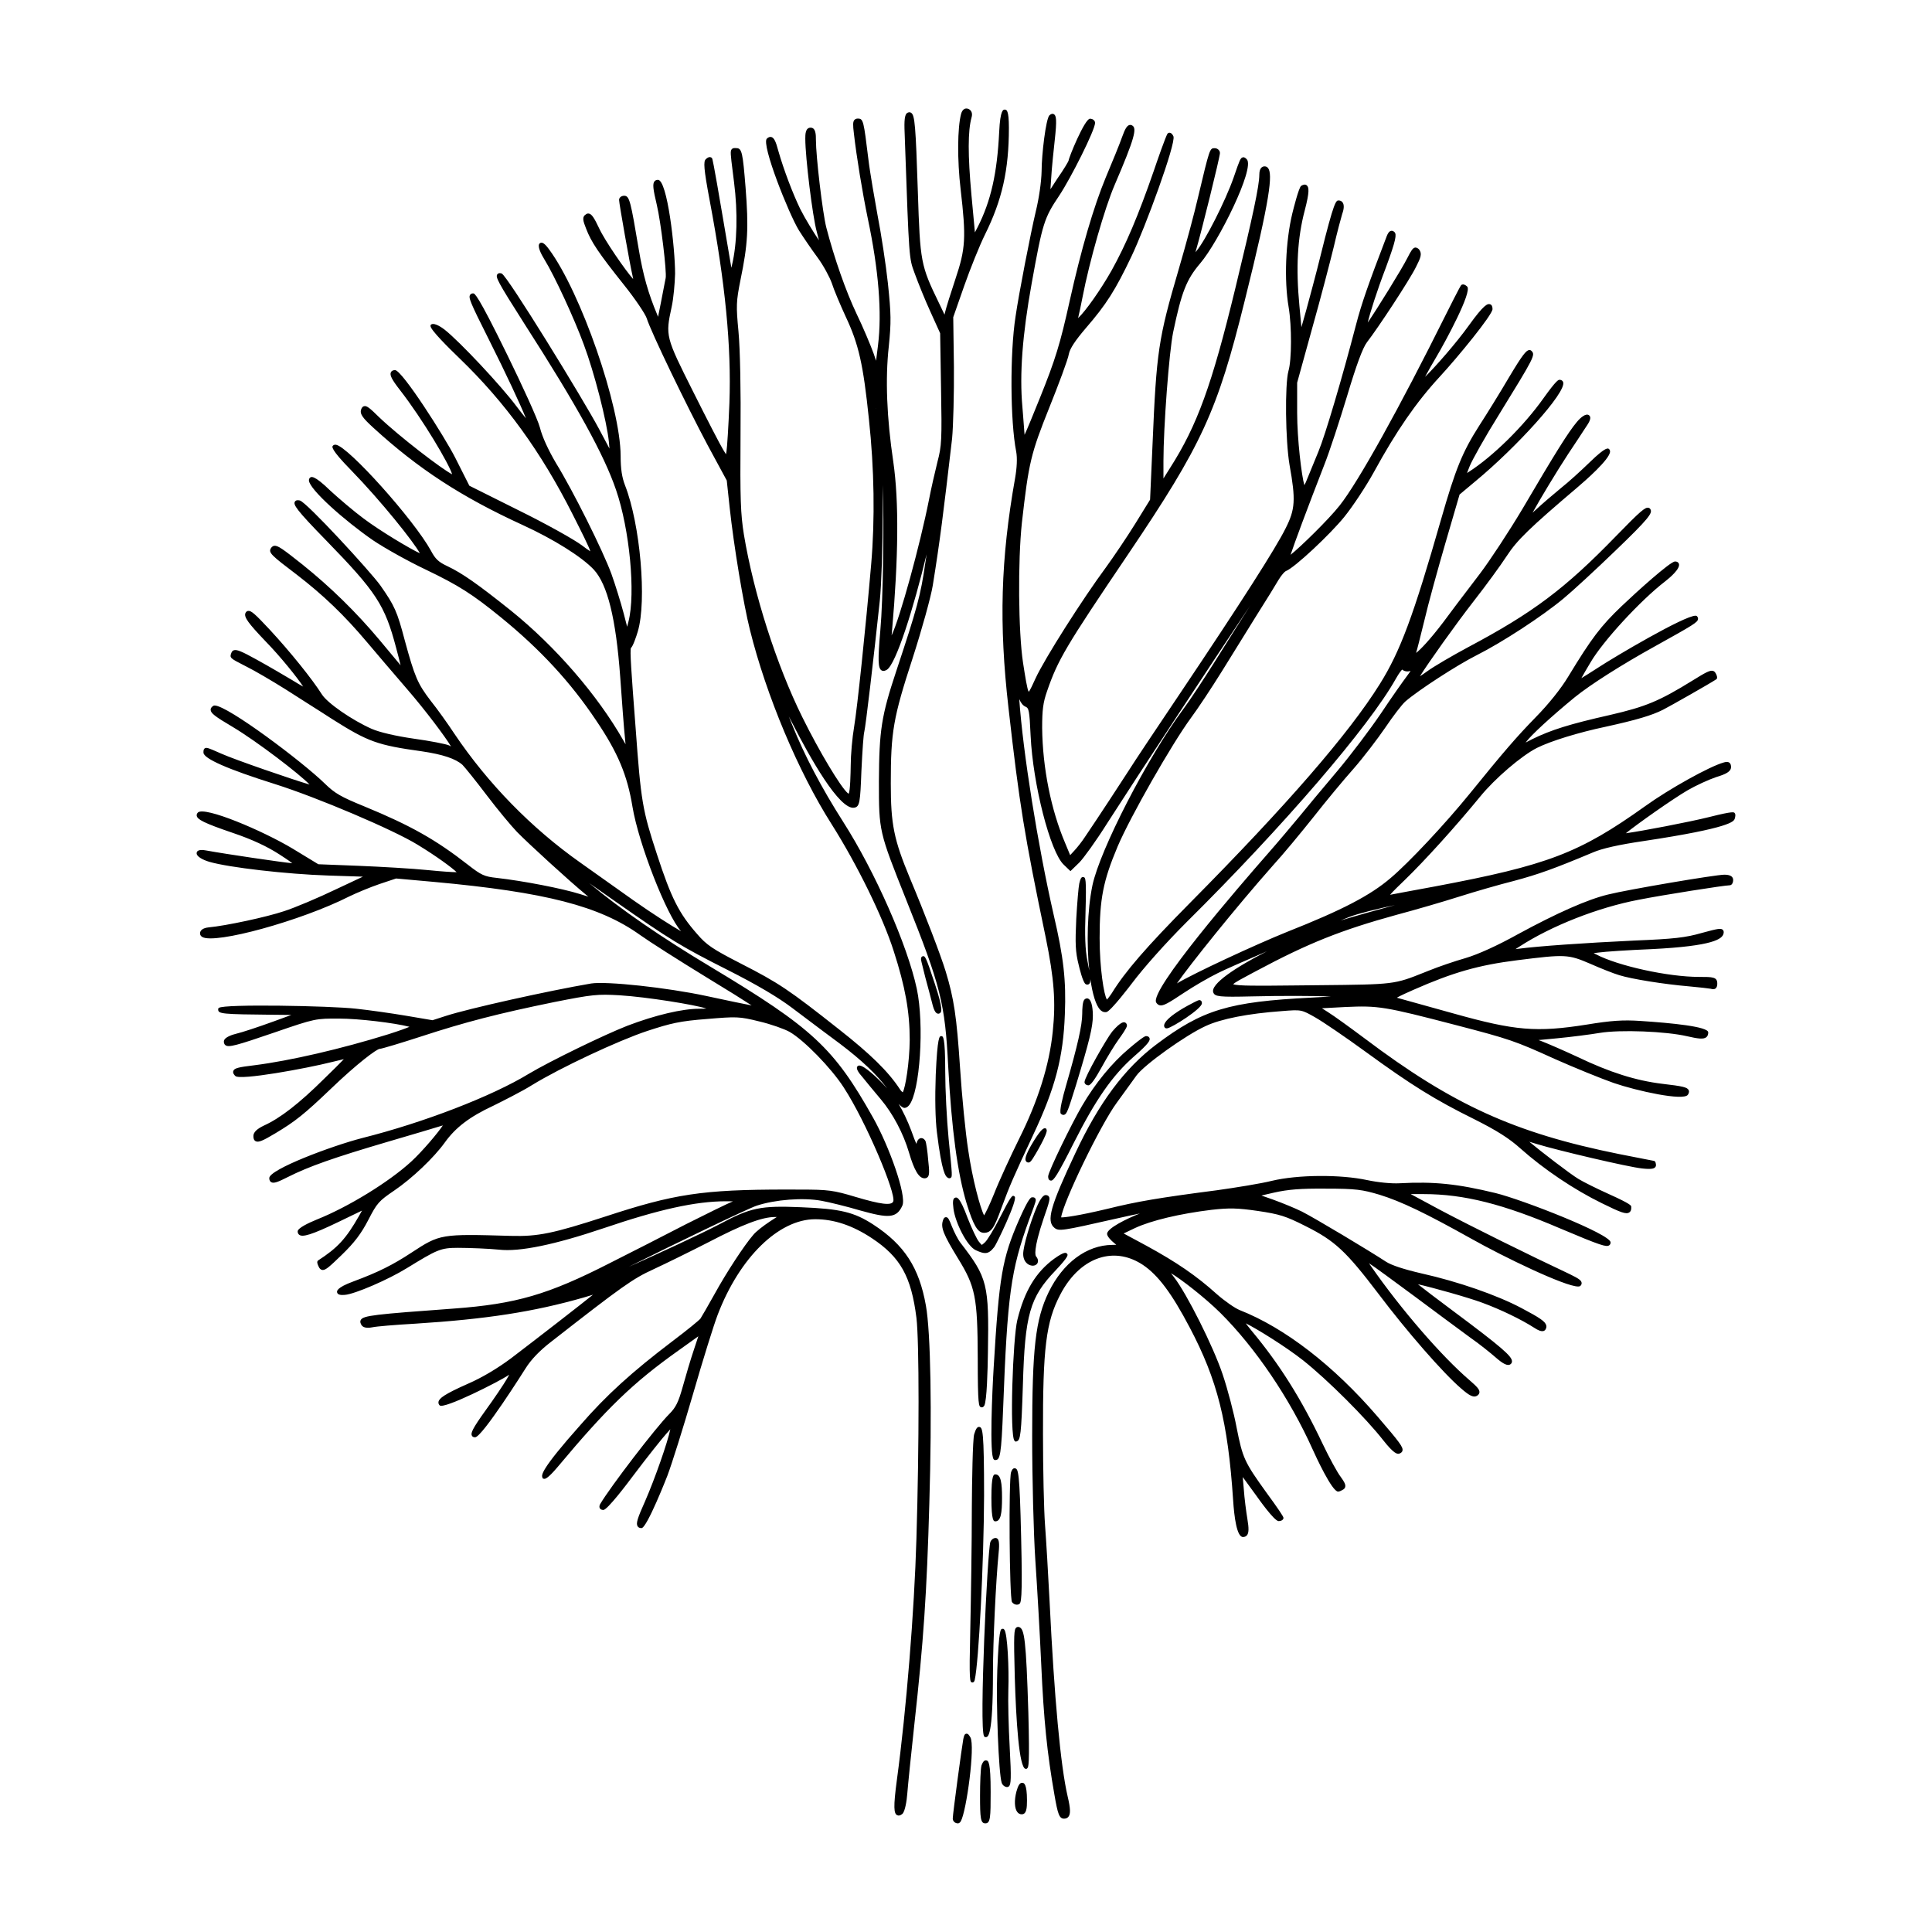 <?xml version="1.0" encoding="UTF-8"?>
<!-- Uploaded to: SVG Repo, www.svgrepo.com, Generator: SVG Repo Mixer Tools -->
<svg fill="#000000" width="800px" height="800px" version="1.1" viewBox="144 144 512 512" xmlns="http://www.w3.org/2000/svg">
 <path d="m597.23 360.46c-5.691 1.422-18.398 3.836-22.363 4.359 2.906-2.371 12.352-9.047 16.363-11.383 2.18-1.266 5.598-2.836 7.598-3.508 2.473-0.746 3.91-1.422 3.91-2.644 0-0.387-0.051-0.875-0.434-1.16-0.422-0.316-0.988-0.211-1.531-0.051-3.742 1.043-14.434 6.996-20.801 11.578-17.453 12.461-25.797 15.637-55.766 21.277-5.25 0.957-10.332 1.918-11.824 2.203 0.734-0.891 2.625-2.699 3.84-3.871 5.336-5.152 13.566-14.258 20.02-22.133 3.906-4.801 10.949-10.836 15.059-12.922 3.648-1.824 10.977-4.086 18.238-5.617 8.125-1.785 12.238-3.008 15.164-4.492 1.797-0.906 12.672-7.082 14.031-8.016l0.23-0.156 0.055-0.211c0.125-0.469-0.273-1.16-0.383-1.336-0.168-0.312-0.398-0.508-0.695-0.586-0.785-0.207-1.895 0.379-5.309 2.5-8.941 5.523-12.445 6.984-22.051 9.203-10.574 2.387-15.574 3.945-20.582 6.418l-1.672 0.867 0.09-0.125c1.211-1.734 6.758-6.832 12.902-11.871 4.137-3.352 12.469-8.645 21.23-13.492 10.359-5.754 11.32-6.359 11.441-7.231 0.059-0.418-0.223-0.699-0.316-0.789-0.066-0.07-0.18-0.102-0.344-0.102-2.973 0-21.242 10.762-25.805 13.75-2.004 1.301-3.492 2.227-4.449 2.801 0.555-0.996 1.395-2.469 2.387-4.109 3.258-5.629 13.25-16.484 19.793-21.52 1.254-0.977 4.109-3.391 3.668-4.684-0.082-0.23-0.316-0.609-1.031-0.609-1.273 0-10.238 8.113-14.125 11.812-5.582 5.336-7.965 8.48-14.172 18.695-1.891 3.152-5.18 7.266-8.594 10.742-5.059 5.184-8.504 9.168-17.543 20.32-6.543 8.055-16.133 18.277-20.938 22.324-5.387 4.613-12.801 8.473-27.367 14.238-8.586 3.465-24.641 10.938-29.258 13.68 3.445-4.949 15.469-19.984 25.422-31.227 2.684-2.922 7.512-8.766 10.855-12.969 3.102-3.961 7.914-9.766 10.516-12.68 2.656-3.031 6.43-8.004 8.402-10.879 2.074-3.078 4.465-6.195 5.332-6.949 3.359-2.941 13.789-9.703 18.914-12.27 6.82-3.441 17.34-10.309 22.965-14.988 2.328-1.91 8.523-7.617 13.809-12.723 8.922-8.559 9.699-9.875 9.336-10.816-0.137-0.387-0.418-0.504-0.578-0.535-0.852-0.227-2.082 0.781-8.625 7.512-13.531 13.949-21.961 20.277-39.238 29.457-3.981 2.133-9.164 5.141-10.949 6.473-0.695 0.504-1.289 0.902-1.762 1.199 2.156-3.465 9.238-13.461 14.309-19.98 3.129-3.996 7.027-9.332 8.695-11.891 2.707-4.176 6.047-7.422 18.801-18.246 1.988-1.691 8.496-7.367 8.574-9.402 0.016-0.332-0.121-0.543-0.242-0.664-0.273-0.266-0.781-0.777-5.16 3.488-2.203 2.137-5.613 5.254-7.613 6.828-1.926 1.578-4.918 4.133-6.586 5.68-0.352 0.324-0.664 0.605-0.941 0.852 1.945-3.523 6.328-10.828 9.465-15.609 1.672-2.488 3.316-5.008 4.297-6.508 0.395-0.609 0.68-1.047 0.828-1.258 0.797-1.23 0.926-2.055 0.379-2.457-0.801-0.605-2.195 0.539-3.231 1.793-2.262 2.691-5.637 8.082-14.43 23.059-3.551 5.953-8.586 13.621-11.227 17.105l-2.336 3.074c-2.402 3.148-5.391 7.07-7.352 9.75-3.578 4.719-6.184 7.426-7.254 8.203 0.289-0.875 1.008-3.785 2.121-8.293l0.07-0.277c1.012-4.383 3.637-13.863 5.586-20.555l3.75-12.852 4.336-3.633c10.5-8.688 24.102-23.484 23.109-26.164-0.066-0.18-0.297-0.605-0.957-0.605h-0.023c-0.242 0-0.742 0-4.203 4.848-5.231 7.394-13.41 15.457-19.906 19.609l-0.383 0.246 0.699-1.797c0.656-1.633 4.012-7.664 7.785-13.707 9.43-15.316 9.672-15.789 8.594-16.867-0.172-0.172-0.387-0.242-0.629-0.215-0.742 0.098-1.715 1.168-5.219 7.055-2.492 4.246-6.09 10.047-7.996 12.984-4.469 7.008-6.262 11.418-10.105 24.809-7.34 25.652-10.832 35.039-16.254 43.684-8.172 13.098-24.602 32.043-50.246 57.93-11.609 11.73-17.242 18.234-20.762 23.965-0.711 1.059-1.148 1.551-1.281 1.707-0.801-1.074-1.949-8.418-1.949-16.289 0-10.414 0.938-15.184 4.777-24.297 3.309-7.801 14.391-27.227 19.438-34.082 1.738-2.336 5.422-7.883 8.207-12.367 2.5-4.027 6.184-9.965 8.602-13.871l0.727-1.168c2.394-3.777 4.938-7.891 5.664-9.16 0.832-1.375 1.672-2.223 1.91-2.312 2.352-0.875 11.91-9.91 15.504-14.363 2.293-2.832 5.82-8.184 7.875-11.93 5.953-10.883 11.168-18.434 17.441-25.242 4.727-5.113 13.977-16.395 13.977-17.91 0-0.715-0.215-1.148-0.656-1.285-0.648-0.211-1.617 0.055-5.617 5.621-3.32 4.644-9.027 11.129-11.602 13.617 0.727-1.387 1.914-3.461 2.938-5.184 2.57-4.336 9.582-17.367 8.227-18.73-0.18-0.176-0.629-0.574-1.102-0.574-0.023 0-0.055 0-0.082 0.004-0.211 0.02-0.387 0.121-0.43 0.211-0.293 0.289-3.578 6.84-3.949 7.594-12.465 25.055-23.281 44.508-28.234 50.77-3.023 3.82-10.422 11.02-13.012 13.074 0.992-3.008 4.344-12.043 8.879-23.703 1.422-3.547 4.195-12.09 6.09-18.344 2.465-8.254 4.141-12.785 5.269-14.277 2.91-3.742 11.301-16.496 12.988-19.938 1.281-2.504 1.688-3.551 0.828-4.664-0.156-0.172-0.539-0.523-1.023-0.504-0.645 0.09-1.094 0.836-2.023 2.66-1.551 3.102-8.152 13.703-10.555 17.219 0.59-2.519 2.332-8.113 4.856-14.715 2.664-7.231 2.836-8.652 2.227-9.262-0.344-0.336-0.68-0.367-0.898-0.324-0.555 0.109-0.883 0.734-1.133 1.352-4.941 12.879-6.695 17.922-8.141 23.461-3.703 14.219-8.172 29.305-9.969 33.641-1.027 2.465-2.348 5.664-2.898 7.055-0.316 0.852-0.625 1.5-0.84 1.895-0.734-2.394-1.914-12.258-1.914-19.172v-7.996l3.953-14.316c2.258-7.992 4.769-17.66 5.723-21.566 0.906-3.934 1.98-7.918 2.266-8.848 0.504-1.367 0.539-2.414 0.109-3.031-0.238-0.344-0.621-0.527-1.062-0.527-0.68 0-1.176 0-4.762 14.523-1.113 4.59-3.184 12.207-3.789 14.426l-1.309 4.629-0.527-5.621c-0.973-10.195-0.527-18.035 1.43-25.402 1.266-4.848 1.125-6.109 0.484-6.586-0.367-0.273-0.84-0.23-1.465 0.16-0.641 0.52-2.062 6.188-2.336 7.316-1.793 7.465-2.191 17.672-0.973 24.816 0.852 5.106 0.828 13.961-0.051 16.934-0.973 3.586-0.801 18.477 0.293 24.898 1.664 9.246 1.508 11.754-1.039 16.781-2.613 5.281-11.738 19.555-27.891 43.629-5.961 8.855-12.523 18.691-13.543 20.348-1.676 2.606-8.398 12.906-11.738 17.809-0.734 1.137-2.035 2.812-2.898 3.723l-1.031 1.113-1.324-3.195c-3.758-8.828-5.981-19.945-6.098-30.496 0-4.836 0.25-6.758 1.301-9.766 2.871-8.316 4.875-11.715 21.488-36.293 19.582-29.016 23.625-37.801 30.883-67.137 6.828-27.332 7.445-33.598 6.195-35.195-0.23-0.297-0.543-0.453-0.91-0.453-0.523 0-1.406 0.293-1.406 2.242 0 2.836-1.723 11-6.363 30.098-6.223 25.668-10.105 36.355-17.324 47.637l-1.719 2.734v-4.574c0-9.082 1.492-28.898 2.574-34.199 2.238-10.699 3.512-13.941 7.176-18.246 4.828-5.644 14.59-25.305 12.328-27.57-0.301-0.301-0.605-0.621-1.047-0.508-0.641 0.145-0.855 0.777-2.273 4.891l-0.188 0.535c-2.109 6.047-7.535 16.742-9.836 19.402l-0.258 0.301 0.215-0.734c1.238-4.156 6.281-24.441 6.281-25.539 0-0.699-0.645-1.285-1.406-1.285-1.301 0-1.301 0-4.402 13.027-0.973 4.246-3.246 12.691-5.168 19.227-5.34 18.203-5.856 21.652-6.883 46.098l-0.656 14.797-3.906 6.328c-2.277 3.672-5.762 8.805-7.68 11.457-6.394 8.645-16.395 24.406-18.773 29.582-0.664 1.465-1.41 3.113-1.809 3.551-0.418-0.734-0.926-4.004-1.508-7.754-1.234-8.133-1.387-26.84-0.297-37.055 1.809-15.984 2.359-18.273 7.309-30.625 2.336-5.812 4.941-12.723 5.144-14.117 0.277-1.414 1.672-3.535 4.519-6.863 5.41-6.262 7.773-9.98 12.051-18.953 3.656-7.633 11.844-29.961 11.141-31.836-0.172-0.383-0.473-0.867-0.918-0.945-0.238-0.055-0.453 0.031-0.613 0.191-0.422 0.406-3.008 7.898-3.672 9.879-4.125 11.891-7.375 19.559-11.215 26.461-2.902 5.117-6.863 10.73-8.855 12.586 0.25-1.059 0.766-3.336 1.18-5.562 1.82-9.445 5.875-23.617 8.516-29.746 5.371-12.484 5.894-14.973 4.695-15.719-0.336-0.223-0.641-0.191-0.84-0.133-0.621 0.207-1.117 1.023-1.84 3.039-0.629 1.824-2.715 6.906-4.383 10.863-3.223 7.777-6.519 19.07-9.539 32.641-2.539 11.477-3.797 15.578-7.918 25.797-1.926 4.766-3.305 8.156-4.051 9.738-0.066-1.023-0.215-2.922-0.398-5.188l-0.18-2.231c-0.781-8.652 0-19.051 2.465-32.727 2.883-15.984 3.293-17.289 7.324-23.281 3.098-4.676 9.473-17.348 9.473-19.234 0-0.609-0.605-1.102-1.352-1.102-1.402 0-5.68 10.453-5.668 11.117-0.102 0.316-1.285 2.332-2.938 4.695l-1.871 2.883 0.176-2.606c0.141-2.856 0.77-8.621 0.957-10.324 0.621-5.559 0.418-6.644-0.266-6.988-0.238-0.117-0.629-0.156-1.133 0.316-0.953 0.953-2.074 10.484-2.074 14.793-0.059 2.848-0.699 7.254-1.551 10.723-1.367 5.773-4.481 21.719-5.359 27.844-1.5 9.656-1.41 27.727 0.18 35.797 0.309 1.652 0.195 4.223-0.301 7.039-3.809 21.469-4.301 38.516-1.75 60.809 2.902 25.66 4.195 33.625 9.875 60.887 2.238 11 2.691 17.059 1.859 24.949-0.891 8.801-3.891 18.363-8.918 28.414-2.203 4.457-5.297 11.133-6.695 14.715-1.184 2.906-2.117 4.805-2.578 5.562-0.977-1.777-3.098-9.574-4.223-17.367-0.699-4.449-1.672-14.258-2.16-21.867-0.891-13.469-1.605-18.223-3.809-25.453-1.352-4.402-5.508-15.234-9.465-24.66-4.266-10.277-5.074-14.262-5.074-25.086 0-13.73 0.645-17.441 5.754-33.125 2.484-7.691 4.898-16.398 5.375-19.398 1.891-11.738 2.785-18.836 5.117-38.91 0.316-3.332 0.539-12.035 0.484-19.008l-0.18-13.148 2.922-8.344c1.598-4.551 4.039-10.602 5.453-13.48 4.59-9.234 6.375-17.191 6.375-28.395 0-4.769-0.648-4.785-1.078-4.797-0.379-0.039-1.223-0.012-1.492 5.859-0.539 11.055-2.203 18.383-5.719 25.305l-0.715 1.371-0.922-9.914c-0.969-10.652-0.957-17 0.039-20.582 0.297-1.027-0.012-1.859-0.84-2.227-0.469-0.18-0.832-0.102-1.047 0.012-0.402 0.195-0.699 0.629-0.887 1.285v0.004c-0.984 3.637-1.043 12.234-0.133 19.992 1.492 12.836 1.328 15.719-1.359 23.734-1.152 3.457-2.519 7.769-2.785 8.961l-0.117 0.535-1.465-3.059c-4.848-9.992-5.004-10.812-5.606-29.469-0.574-17.543-0.801-20.285-1.758-20.945-0.168-0.117-0.438-0.238-0.797-0.105-0.789 0.191-1.059 1.355-0.988 4.297l0.145 4.086c1.066 30.234 1.066 30.234 2.469 34.016l0.191 0.516c0.812 2.207 2.621 6.75 4.102 9.965l2.543 5.621 0.238 14.641c0.242 13.582 0.168 15.219-0.945 19.422-0.68 2.719-1.688 7.141-2.231 9.961-2.418 12.207-7.691 31.367-9.93 36.066l0.098-1.023c1.742-19.773 1.863-34.477 0.359-44.953-1.75-11.73-2.152-22.031-1.199-30.625 0.656-6.488 0.625-8.531-0.242-16.777-0.523-4.891-1.773-13.062-2.777-18.207-0.586-3.234-1.988-11.133-2.402-14.715-1.238-10.07-1.309-10.672-2.785-10.672-0.145 0-0.586 0-0.898 0.348-0.414 0.469-0.441 1.25-0.141 3.641 0.68 6.004 2.227 15.469 3.68 22.496 2.875 13.598 3.785 24.922 2.699 33.656l-0.508 4.027-0.625-1.844c-0.836-2.301-2.852-7.106-4.535-10.578-2.832-5.945-5.906-14.715-8.031-22.895-0.977-3.848-2.75-18.828-2.75-23.227 0-1.281 0-3.215-1.406-3.215s-1.406 1.82-1.406 2.906c0 4.996 1.926 20.656 3.027 24.633 0.23 0.867 0.434 1.656 0.59 2.312-1.367-2-3.637-5.691-4.941-8.266-2.016-4.156-4.41-10.48-5.805-15.371-0.684-2.606-1.16-3.543-1.879-3.738-0.395-0.09-0.789 0.047-1.18 0.43-1.547 1.457 5.828 19.984 8.523 24.348 1.129 1.777 3.32 5.008 4.898 7.133 1.562 2.106 3.215 5.211 3.773 6.766 0.57 1.82 2.293 5.863 3.699 8.922 3.445 7.301 4.648 12.629 6.152 27.16 1.422 13.199 1.629 26.512 0.598 38.48-1.426 16.57-3.703 38.27-4.508 42.988-0.504 2.957-0.91 7.586-0.91 10.305-0.031 1.926-0.121 7.031-0.562 7.496 0 0-0.055-0.016-0.18-0.109-1.859-1.512-7.617-11.125-12.082-20.172-6.812-13.742-12.887-32.727-15.48-48.367-0.883-5.488-1.02-9.43-0.898-26.395 0.117-11.523-0.105-22.801-0.543-27.438-0.648-6.879-0.613-7.906 0.535-13.695 1.965-9.516 2.188-13.648 1.336-24.574-0.734-9.039-0.941-10.332-2.43-10.332l-0.246-0.012c-0.316 0-0.684-0.031-0.957 0.273-0.453 0.5-0.359 1.254 0.266 6.191l0.316 2.539c1.031 8.062 0.832 16.27-0.535 21.973l-0.168 0.742-2.215-13.059c-2.664-15.734-2.832-15.895-2.906-15.961-0.109-0.168-0.289-0.273-0.5-0.293-0.484-0.105-0.992 0.383-1.184 0.574-0.586 0.578-0.57 2.297 1.062 10.918 4.152 22.016 5.762 38.57 5.223 53.691-0.246 6.246-0.609 11.773-0.777 12.812l-0.133 0.742-0.75-1.219c-0.762-1.234-4.344-8.156-7.981-15.434-7.281-14.504-7.336-14.711-5.672-22.359 0.5-2.238 0.852-6.242 0.918-8.832 0-6.816-2.062-24.879-4.539-24.879-0.402 0-0.711 0.133-0.926 0.402-0.523 0.672-0.402 1.949 0.621 6.231 1.059 4.414 2.68 17.828 2.344 19.418-0.039 0.211-0.125 0.656-0.25 1.258-0.25 1.27-0.645 3.238-1.012 5.231l-0.75 3.754-0.215-0.543c-2.383-5.652-3.758-10.516-4.902-17.336-2.156-12.797-2.438-14.199-3.871-14.199-0.742 0-1.344 0.492-1.344 1.102 0 0.926 2.934 17.453 3.566 20.098 0.082 0.344 0.137 0.641 0.168 0.875-2.07-2.297-7.562-10.273-9.035-13.488-1.281-2.727-1.918-3.664-2.625-3.848-0.203-0.055-0.504-0.066-0.789 0.137-1.195 0.699-0.836 1.785-0.035 3.805 1.355 3.57 3.32 6.492 10.004 14.883 3.117 3.883 5.691 7.793 6.051 8.855 1.164 3.742 10.594 23.195 16.105 33.559l5.129 9.477 0.77 7.188c1.094 10.141 3.652 25.574 5.367 32.387 4.328 17.422 12.832 37.66 21.668 51.543 6.832 10.816 13.586 24.633 16.434 33.582 3.059 9.465 4.246 16.07 4.246 23.555-0.059 6.039-1.148 12.699-1.848 13.891-0.168-0.105-0.465-0.371-0.777-0.863-3.074-4.676-7.766-9.273-16.176-15.879-13.215-10.438-15.879-12.234-25.961-17.387-7.465-3.828-9.094-4.922-11.582-7.836-4.797-5.441-6.879-9.562-10.609-21.008-3.891-11.844-4.262-14.043-5.691-33.645-1.148-14.918-1.551-20.609-1.223-21.16 0.516-0.387 1.438-3.098 1.805-4.352 2.422-8.117 0.656-28.383-3.379-38.723-0.832-2.141-1.168-4.41-1.168-7.824-0.059-13.145-10.535-43.344-19-54.766-1.102-1.5-1.812-1.984-2.371-1.605-0.918 0.613 0.344 2.984 1.18 4.336 2.648 4.277 7.91 15.648 10.43 22.539 2.746 7.301 6.102 20.328 6.648 25.805l0.152 1.762-2.816-5.289c-4.109-7.719-24.293-40.594-25.754-41.109-0.195-0.059-0.785-0.242-1.125 0.195-0.559 0.734-0.074 1.785 7.231 13.254 13.82 21.512 21.055 34.637 24.199 43.887 3.613 10.473 5.215 27.441 3.301 34.918l-0.352 1.367-0.898-3.473c-0.812-3.062-2.277-7.777-3.266-10.52-2.281-6.238-10.23-22.148-14.664-29.332-2.117-3.598-3.68-7.031-4.281-9.438-0.605-2.316-4.797-11.387-8.688-19.348-7.934-16.238-8.637-16.238-9.012-16.238-0.379 0-0.645 0.125-0.805 0.387-0.457 0.742-0.105 1.758 4.934 11.773 4.66 9.273 8.43 17.398 9.859 20.949-0.637-0.762-1.477-1.82-2.508-3.184-4.121-5.512-14.977-17.094-19.055-20.324-0.586-0.449-2.551-1.867-3.477-1.395l-0.227 0.18-0.02 0.242c-0.086 0.969 4.793 5.805 7.703 8.605 12.086 11.656 21.598 24.777 29.93 41.266 2.469 4.883 4.332 8.578 4.715 9.863-0.535-0.312-1.445-0.992-2.152-1.527-1.996-1.543-9.848-5.898-16.812-9.324l-13.094-6.539-3.719-7.375c-2.727-5.402-14.086-23.266-15.984-23.266h-0.016c-0.543 0.023-0.91 0.227-1.078 0.594-0.344 0.746 0.258 1.93 2.394 4.672 6.051 7.777 13.062 19.648 13.844 22.348-2.664-1.316-14.07-10.07-19.418-15.191-2.402-2.363-3.223-3.043-3.91-2.856-0.504 0.105-0.695 0.621-0.762 0.801-0.492 1.223 0.422 2.367 3.254 4.953 11.871 10.852 23.312 18.305 39.488 25.719 8.227 3.762 15.633 8.398 18.859 11.805 3.668 3.953 5.894 13 7.027 28.457 0.434 6.152 1.008 13.961 1.266 16.258l0.145 1.594-0.594-1.043c-6.848-12.016-17.984-24.875-29.797-34.387-8.801-7.031-12.871-9.879-16.773-11.738-2.383-1.109-3.246-1.914-4.402-4.117-4.5-8.195-21.906-27.613-25.176-28.082-0.406-0.066-0.645 0.09-0.781 0.227-0.262 0.262-0.812 0.805 4.812 6.539 8.062 8.293 16.707 19.156 18.207 21.996-2.438-1.09-10.516-5.91-14.898-9.203-2.543-1.883-6.551-5.297-8.797-7.359-4.508-4.41-5.176-3.719-5.461-3.426-0.125 0.125-0.273 0.359-0.242 0.73 0.215 2.414 9.465 10.621 16.988 15.816 3.188 2.144 9.426 5.613 13.906 7.734 8.797 4.227 12.348 6.481 20 12.699 10.434 8.5 18.453 17.184 25.234 27.332 5.723 8.469 8.238 14.445 9.613 22.852 1.641 9.855 9.07 28.809 12.891 33-2.484-1.395-7.777-4.785-12.645-8.211-1.641-1.168-4.18-2.973-6.883-4.887l-7.203-5.113c-12.938-9.133-24.465-20.934-33.332-34.109-1.676-2.551-4.516-6.543-6.34-8.816-3.422-4.484-4.191-6.266-6.832-15.949-2.019-7.672-2.684-9.168-6.453-14.547-2.543-3.594-19.672-22.223-21.363-22.535-0.238-0.051-1.004-0.227-1.309 0.316-0.441 0.785 0.207 1.996 8.297 10.277 13.305 13.668 15.551 17.121 18.531 28.43 0.551 2.074 0.961 3.652 1.188 4.641-0.488-0.578-1.371-1.637-2.422-2.902-0.957-1.152-2.055-2.469-3.129-3.754-6.144-7.34-13.035-14.09-20.477-20.051-5.223-4.144-6.555-5.117-7.496-4.938-0.492 0.086-0.746 0.484-0.832 0.613-0.734 1.203 0.102 1.91 6.863 7.043 7.055 5.426 12.605 10.766 18.582 17.859 2.188 2.594 6.984 8.23 10.539 12.344 5.09 5.875 10.324 12.914 11.738 15.305-0.152-0.074-0.312-0.156-0.484-0.262-0.742-0.367-5.266-1.238-9.301-1.789-4.856-0.699-9.164-1.699-11.238-2.613-5.223-2.312-11.758-6.836-13.199-9.133-2.574-4.074-8.375-11.266-13.777-17.109-3.969-4.258-5.012-5.18-5.82-5.004-0.211 0.035-0.492 0.168-0.676 0.59-0.402 1.055 0.746 2.648 5.344 7.457 3.906 3.996 8.465 9.672 9.969 12-0.707-0.387-1.719-0.973-2.91-1.715-1.961-1.176-6.242-3.688-9.402-5.426-3.996-2.211-5.297-2.754-6.082-2.481-0.188 0.066-0.438 0.215-0.59 0.574l-0.055 0.133c-0.52 1.301-0.227 1.445 3.344 3.273l0.805 0.414c1.984 0.988 6.555 3.652 10.184 5.93 1.637 1.055 3.723 2.379 5.809 3.703 2.445 1.551 4.898 3.102 6.648 4.246 9.492 5.996 11.926 6.867 23.664 8.496 5.559 0.816 8.988 1.965 10.793 3.586 0.66 0.664 3.473 4.141 6.457 8.082 2.941 3.883 6.504 8.137 7.984 9.68 3.113 3.176 13.789 12.949 18.211 16.586l0.715 0.59-2.172-0.68c-4.695-1.484-15.035-3.492-22.129-4.297-3.234-0.344-4.086-0.73-7.566-3.445-8.543-6.676-15.211-10.438-27.441-15.477-6.309-2.574-7.883-3.481-10.551-6.09-5.93-5.789-25.754-20.672-29.172-20.672-0.137 0-0.246 0.023-0.328 0.074-0.316 0.191-0.742 0.516-0.734 1.047 0 0.906 1.098 1.758 5.859 4.57 6.434 3.844 17.68 12.465 20.355 15.254-4.211-1.219-19.754-6.555-23.438-8.207l-0.551-0.242c-2.793-1.234-3.301-1.449-3.777-1.145-0.359 0.238-0.352 0.641-0.352 1.125 0 1.586 6.398 4.402 19.008 8.367 11.215 3.547 31.285 12.082 37.684 16.02 4.969 3.012 9.117 6.066 10.402 7.309-1.176-0.004-3.812-0.172-7.508-0.543-4.281-0.434-12.699-0.91-18.449-1.145l-10.699-0.418-6.816-4.144c-7.957-4.769-23.383-11.301-25.109-9.551-0.348 0.348-0.328 0.715-0.289 0.898 0.211 0.922 1.707 1.828 9.629 4.516 5.074 1.727 8.996 3.547 12.348 5.723 0.691 0.449 2.473 1.598 3.34 2.297-2.871-0.277-17.383-2.394-22.898-3.402-0.543-0.09-2.207-0.387-2.434 0.574-0.238 1.004 1.656 1.949 3.352 2.449 5.188 1.512 20.516 3.273 31.539 3.633l9.152 0.297-6.953 3.266c-4.875 2.348-11.113 4.977-13.906 5.871-4.609 1.559-15.473 3.891-20.047 4.309-1.414 0.145-2.258 0.734-2.258 1.582 0 0.387 0.203 0.73 0.57 0.945 3.316 2.035 26.258-4.289 38.969-10.727 1.859-0.902 5.453-2.414 8.004-3.285l4.414-1.473 10.004 0.898c29.641 2.715 43.953 6.402 54.699 14.105 2.434 1.742 10.297 6.746 17.906 11.402 5.422 3.285 9.578 5.891 11.621 7.231-1.926-0.344-5.691-1.148-11.977-2.492-10.5-2.254-26.52-3.965-30.582-3.316-11.238 1.91-32.422 6.629-38.406 8.566l-3.613 1.164-6.984-1.184c-3.965-0.672-9.922-1.508-13.266-1.867-6.816-0.77-35.152-1.289-36.359-0.215l-0.191 0.191v0.227c0 1.176 0.957 1.27 14.641 1.402l4.758 0.047-4.621 1.691c-4.242 1.543-8.539 2.953-9.996 3.289-0.766 0.188-3.273 0.883-3.273 2.055 0 0.172 0 0.691 0.434 0.996 0.871 0.609 2.715 0.141 13.055-3.41 10.75-3.707 10.871-3.68 17.109-3.652 5.109 0 14.59 1.133 18.59 2.172-0.781 0.348-2.394 0.945-5.562 1.965-12.461 3.879-26.082 7.031-35.539 8.227-4.336 0.516-5.332 0.781-5.586 1.523-0.207 0.586 0.312 1.102 0.535 1.324 1.234 1.23 18.859-2.012 25.387-3.656l1.844-0.441c0.539-0.125 1.066-0.25 1.527-0.363-1.027 1.074-2.84 2.891-5.285 5.25-6.539 6.484-11.602 10.41-15.934 12.363-1.855 0.891-2.75 1.785-2.75 2.742 0 0.488 0.066 1.09 0.57 1.371 0.73 0.402 1.809-0.016 5.25-2.082 5.262-3.144 7.719-5.113 14.594-11.684 7.113-6.836 12.246-10.66 13.074-10.695 0.523 0 6.184-1.723 10.926-3.269 11.805-3.856 20.391-6.074 35.328-9.133 10.133-2.004 11.43-2.133 17.32-1.793 7.269 0.457 19.855 2.492 22.988 3.512-0.402 0.031-1.02 0.059-1.953 0.059-4.473 0-11.559 1.672-18.957 4.488-6.191 2.41-20.602 9.426-26.137 12.734-9.734 5.945-27.891 12.949-44.16 17.035-8.113 2.09-24.633 8.316-24.633 10.602 0 0.191 0 0.781 0.484 1.078 0.676 0.422 1.754 0.012 4.457-1.355 5.527-2.793 12.219-5.144 26.516-9.352 6.551-1.898 12.383-3.664 14.539-4.316-1.258 1.914-5.367 6.805-8.344 9.551-5.898 5.414-16.652 12.027-25.004 15.367-2.336 0.957-5.129 2.293-5.129 3.18 0 0.402 0.172 0.734 0.484 0.934 0.871 0.543 2.906 0.145 10.652-3.606l5.914-2.856-0.797 1.43c-3.438 6.019-5.652 8.438-10.867 11.809-0.359 0.348-0.18 0.902 0.277 1.809 0.145 0.262 0.398 0.613 0.852 0.684 0.051 0.004 0.102 0.012 0.152 0.012 0.801 0 1.82-0.902 4.957-3.945 3.406-3.289 5.211-5.664 7.141-9.402 2.254-4.379 2.762-4.953 6.816-7.699 4.758-3.234 10.523-8.711 13.426-12.758 2.875-3.996 6.586-6.812 12.812-9.715 1.727-0.852 7.57-3.758 10.332-5.508 7.394-4.539 22.801-11.773 30.531-14.332 6.227-2.035 8.594-2.613 15.836-3.164 7.758-0.648 8.465-0.676 13.805 0.648 3.129 0.727 6.75 2.039 8.051 2.777 3.805 2.172 11.039 9.586 14.328 14.699 5.977 9.176 13.949 28.199 13.133 30.234-0.457 1.137-3.254 0.801-9.977-1.199-5.848-1.762-7.219-1.945-14.645-1.945-1.27-0.012-2.5-0.012-3.68-0.012-22.406 0-29.84 1.195-47.934 7.133-13.895 4.516-17.891 5.344-25.105 5.148-18.539-0.539-18.785-0.508-26.293 4.414-5.019 3.305-8.914 5.238-15.426 7.656-4.594 1.688-4.387 2.609-4.324 2.906 0.16 0.727 1.184 0.73 2.066 0.656 2.609-0.191 11.543-4.051 16.473-7.113 7.949-4.863 8.848-5.352 13.473-5.352 3.094 0 8.414 0.223 10.941 0.488 5.41 0.613 14.707-1.309 27.664-5.684 14.672-4.988 24.43-7.144 32.41-7.144 0.215 0 0.43 0.004 0.641 0.004l1.23 0.02-0.086 0.035c-1.445 0.59-7.32 3.481-12.383 6.035-5.859 3.027-14.656 7.535-20.156 10.293-16.359 8.359-24.859 10.832-41.336 12.047-20.988 1.535-24.043 1.832-24.672 3.043-0.277 0.535 0.051 1.074 0.211 1.34 0.297 0.469 1.031 0.938 2.887 0.578 0.957-0.227 5.914-0.645 11.289-0.953 18.922-1.199 31.457-3.144 44.707-6.938l2.449-0.734c-2.629 2.144-14.82 11.609-21.676 16.82-3.606 2.699-7.758 5.16-11.395 6.742-6.348 2.805-7.688 3.891-7.863 4.82-0.066 0.336 0.047 0.672 0.309 0.934 1.074 1.125 15.805-6.363 18.152-7.941l0.289-0.195-0.641 1.152c-0.902 1.523-3.336 5.148-5.512 8.141-3.672 5.109-4.109 6.211-3.742 6.887 0.086 0.156 0.301 0.414 0.785 0.414 0.023 0 0.055 0 0.086-0.004 1.898-0.121 12.867-17.488 13.332-18.227 1.484-2.379 3.777-4.762 6.805-7.09 18.863-14.738 21.648-16.711 27.105-19.199 3.258-1.512 9.883-4.766 14.465-7.113 9.168-4.793 14.316-6.746 17.758-6.746h0.465l-1.82 1.18c-1.648 1.082-3.769 2.715-4.438 3.586-2.371 2.734-7.129 10-10.172 15.547-1.719 3.082-3.473 6.109-3.805 6.613-0.359 0.457-3.422 2.977-7.25 5.863-10.973 8.324-17.633 14.379-24.566 22.34-10.652 11.969-10.277 13.234-10.09 13.859l0.156 0.332 0.293 0.055c0.211 0.051 0.84 0.16 3.602-3.117 13.125-15.695 20-22.328 31.988-30.848l5.305-3.793-1.145 3.465c-0.852 2.504-2.168 6.938-3.019 10.016-1.117 3.996-1.812 5.391-3.547 7.125-3.512 3.508-15.664 19.352-18.328 23.902-0.266 0.523-0.176 0.883-0.051 1.082 0.121 0.195 0.379 0.43 0.922 0.43 1.062 0 6.34-6.973 7.926-9.109 3.648-4.848 7.691-9.922 8.879-11.227l0.941-1.043v0.004c-0.746 3.559-4.102 13.133-6.648 18.973-2.102 4.676-2.492 5.996-2.012 6.742 0.203 0.312 0.543 0.469 1.027 0.469 1.438 0 6.797-13.723 6.848-13.863 1.176-3.09 4.297-13.027 6.816-21.711 2.574-8.914 5.508-18.344 6.543-21.02 5.785-15.109 16.164-25.262 25.832-25.262 4.988 0 9.895 1.648 15.008 5.031 7.566 5.012 10.438 10.148 11.812 21.125 0.746 6.227 0.746 33.555-0.004 58.48-0.555 19.227-2.68 45.488-5.168 63.863-1.004 7.438-0.789 8.961 0.031 9.426 0.395 0.223 0.863 0.121 1.395-0.312 0.73-0.621 1.188-3.57 1.32-5.402 0.176-2.273 0.992-10.305 1.863-18.277 2.43-21.852 3.32-34.988 3.977-58.598 0.727-24.344 0.363-45.43-0.91-52.461-1.785-10.062-5.688-16.078-13.945-21.461-5.094-3.305-8.672-4.168-19.156-4.59-10.758-0.457-13.367 0.109-21.496 4.449-5.066 2.656-16.121 7.773-24.121 11.324 11.809-5.914 31.434-15.375 33.84-16.176 4.957-1.633 12.359-2.203 17.211-1.305 1.945 0.348 6.648 1.496 10.305 2.578 7.371 2.051 9.582 2.133 11.125-1.301 1.199-2.613-3.516-15.781-7.777-23.332-10.387-18.496-16.012-23.715-42.969-39.906-13.297-7.965-23.902-15.27-32.23-22.215 0.711 0.5 1.484 1.043 2.328 1.633l4.559 3.195c14.641 10.238 17.426 11.941 29.852 18.207 7.578 3.824 13.32 7.211 17.078 10.066l3.066 2.309c3.059 2.301 6.836 5.148 9.629 7.203 5.75 4.359 9.578 8.016 12.438 11.785-2.574-2.875-6.102-6.07-7.379-6.07-0.262 0-0.488 0.137-0.59 0.367-0.223 0.5 0.25 1.402 1.41 2.684 0.938 1.16 3.148 3.871 4.871 5.898 3.195 3.785 5.992 9.07 7.481 14.141 1.375 4.707 2.637 6.801 4.098 6.801 0.137 0 0.555 0 0.855-0.336 0.449-0.504 0.473-1.441 0.121-4.535-0.156-2.121-0.516-4.602-0.73-5.031-0.469-0.797-1.027-0.77-1.27-0.734-0.527 0.109-0.934 0.648-1.133 1.508-0.277-0.621-0.707-1.691-1.355-3.523-0.961-2.559-2.176-5.098-3.344-7.078 0.516 0.555 1.055 1.02 1.48 1.078h0.023c0.457 0 0.883-0.238 1.27-0.707 2.891-3.512 4.074-21.422 2.035-30.898-2.484-11.574-11.055-30.996-19.508-44.219-5.75-9.02-10.289-17.66-13.496-25.68-0.223-0.551-0.555-1.367-0.91-2.258 0.43 0.82 0.816 1.566 1.078 2.074 4.414 8.613 12.359 22.898 16.309 22.117 1.41-0.273 1.547-1.465 1.855-9.684 0.281-5.836 0.562-9.734 0.766-10.43 0.363-1.445 2.394-18.621 4.102-34.676 0.434-4.066 0.785-14.566 0.785-23.406 0-2.875 0.012-5.32 0.035-7.316 0.297 10.395 0.098 30.113-0.68 38.629-0.676 7.766-0.609 9.926 0.328 10.504 0.57 0.344 1.195-0.039 1.402-0.16 2.449-1.516 7.125-16.43 10.539-30.605-0.105 0.727-0.223 1.512-0.352 2.363-1.238 8.543-2.102 11.742-7.68 28.562-3.941 11.875-4.539 15.699-4.606 29.23 0 13.273 0 13.273 7.262 31.477 9.125 22.801 10.262 27.332 11.098 44.02 0.91 16.82 2.469 28.395 4.898 36.41 1.785 5.801 2.938 7.754 4.574 7.754 1.988 0 2.785-1.426 4.684-6.699 2.176-5.879 3.031-7.859 8.348-19.219 5.875-12.473 7.996-20.555 8.414-32.027 0.367-8.914-0.328-15.055-2.961-26.312-4.238-18.582-8.148-43.105-9.125-57.184 0.449 1.062 1.004 1.734 1.672 2.019 0.832 0.387 1.039 0.746 1.34 7.688 0.609 12.902 5.195 30.777 8.762 34.16l1.793 1.723 2.344-2.273c1.094-1.094 4.492-5.789 7.406-10.434 8.277-12.914 27.75-42.508 37.969-57.797-0.156 0.242-0.316 0.492-0.48 0.742-2.41 3.793-6.559 10.359-9.266 14.688-2.602 4.102-6.281 9.758-8.105 12.188-9.461 12.793-22.043 37.211-24.043 46.656-1.379 6.672-1.566 15.598-0.832 22.57-0.133-0.742-0.297-1.613-0.527-2.707-0.555-2.84-0.699-6.762-0.473-12.699 0.266-9.238 0.012-9.27-0.609-9.352-0.562-0.117-0.785 0.59-1.047 1.703-0.195 0.855-0.559 5.141-0.797 9.352-0.301 6.574-0.25 8.711 0.676 12.352 0.105 0.465 1.059 4.516 1.82 4.961 0.172 0.098 0.324 0.125 0.449 0.125 0.195 0 0.336-0.082 0.422-0.141 0.25-0.191 0.395-0.523 0.367-1.316 0.57 3.926 1.461 6.969 2.625 8.141 0.629 0.637 1.246 0.672 1.652 0.586 1.168-0.266 6.504-7.289 6.731-7.598 3.117-4.152 8.922-10.66 14.453-16.191 25.66-25.418 48.488-51.965 55.508-64.559 0.945-1.652 1.457-2.215 1.672-2.414 0.453 0.422 1.27 0.609 1.941 0.418 0.109-0.035 0.203-0.055 0.281-0.074-0.168 0.281-0.48 0.742-1.059 1.512-0.754 0.992-3.836 5.32-6.758 9.715-2.902 4.293-8.098 11.156-11.582 15.301l-0.953 1.133c-3.391 4.035-7.234 8.605-9.039 10.852-1.867 2.246-5.754 6.879-8.473 9.969-7.426 8.469-31.504 36.32-29.535 39.43 0.168 0.262 0.449 0.613 0.941 0.719 0.945 0.195 2.254-0.551 6.262-3.223 2.676-1.785 6.777-4.172 9.152-5.324 1.789-0.898 6.938-3.168 12.965-5.758-8.363 4.273-15.027 8.723-14.203 10.902 0.43 1.117 1.562 1.25 10.23 1.043 7.898-0.191 16.062-0.156 20.969 0.012-1.492 0.105-3.266 0.223-5.18 0.312-21.926 1.094-28.848 3.184-41.141 12.434-8.379 6.312-15.18 15.438-21.398 28.711-6.688 14.184-7.777 18.082-5.578 19.863 1.16 0.945 2.051 0.805 15.773-2.309 3.109-0.707 5.309-1.176 6.871-1.492-3.543 1.395-8.691 3.934-8.691 5.391 0 0.727 1.176 1.875 1.875 2.434l0.57 0.469-1.098 0.031c-6.742 0.059-13.027 4.731-16.816 12.496-3.523 7.289-4.383 14.777-4.383 38.133 0 11.367 0.371 25.84 0.84 32.953 0.469 6.883 1.199 19.418 1.566 27.676 0.66 14.641 1.543 23.348 3.496 34.484 0.871 5.043 1.266 6.312 2.543 6.312 0.508 0 0.902-0.172 1.168-0.516 0.594-0.746 0.539-2.195-0.203-5.34-1.883-8.09-3.547-26.023-4.801-51.848-0.367-7.176-0.906-16.227-1.203-20.176-0.297-3.918-0.539-14.707-0.539-24.035-0.059-22.844 0.797-29.75 4.578-36.961 2.727-5.262 6.66-8.781 11.082-9.93 3.637-0.941 7.375-0.23 10.816 2.051 4.035 2.711 7.633 7.516 12.414 16.605 7.324 13.875 10.117 24.98 11.496 45.715 0.289 4.469 0.969 9.793 2.609 9.793 0.438 0 0.789-0.145 1.043-0.441 0.523-0.625 0.559-1.82 0.117-4.414-0.293-1.742-0.777-5.375-0.957-8.027l-0.262-3.012 3.621 4.969c0.484 0.684 4.731 6.711 5.891 6.711 0.625 0 1.285-0.301 1.285-0.863 0-0.348-1.531-2.613-4.551-6.734-5.812-8.086-6.254-9.047-7.859-17.129-0.715-3.875-2.394-10.273-3.75-14.273-2.469-7.336-9.457-21.281-12.906-25.723-0.301-0.379-0.555-0.707-0.75-0.977 2.602 1.531 8.852 6.344 13.07 10.5 9.297 9.238 18.438 22.746 24.449 36.137 0.848 1.879 5.144 11.246 6.781 11.246 0.387 0 1.082-0.379 1.34-0.551 0.297-0.176 0.484-0.422 0.543-0.73 0.117-0.562-0.191-1.246-1.188-2.609-0.855-1.082-3.019-5.031-4.816-8.805-5.621-11.859-11.418-21.078-18.781-29.895-0.73-0.891-1.238-1.551-1.582-2.012 2.863 1.387 10.688 6.254 15.211 9.824 6.492 5.16 16.605 15.246 21.219 21.16 2.797 3.547 3.738 3.762 4.293 3.535 0.18-0.066 0.664-0.23 0.801-0.734 0.25-0.938-0.621-2.133-6.664-9.152-11.574-13.441-24.512-23.426-36.426-28.121-1.293-0.508-4.062-2.438-6.168-4.301-5.316-4.785-10.52-8.363-18.574-12.766l-6.047-3.254 3.012-1.438c4.301-2 11.895-3.812 20.309-4.832 4.664-0.527 6.832-0.48 12.207 0.297 5.793 0.855 7.445 1.375 12.605 3.988 7.844 3.914 10.742 6.606 19.383 17.965 7.523 9.98 17.148 21.016 21.922 25.105 2.125 1.844 3.32 2.602 4.383 1.812 0.309-0.25 0.465-0.539 0.469-0.867 0.012-0.73-0.73-1.492-2.508-3.039-7.508-6.422-18.285-18.883-26.215-30.293l-0.555-0.805c1.145 0.699 6.637 4.742 12.172 8.836 5.012 3.75 10.711 7.949 13.586 10.07l1.047 0.77c2.398 1.656 5.481 4.156 6.82 5.324 1.57 1.367 3.133 2.5 3.996 1.664 0.203-0.203 0.297-0.465 0.273-0.746-0.098-1.301-2.484-3.512-15.738-13.375-4.281-3.188-7.516-5.656-9.184-6.977 3.789 0.84 13.285 3.492 17.078 4.906 4.875 1.797 10.273 4.402 13.738 6.625 1.09 0.727 1.844 0.988 2.41 0.875 0.262-0.066 0.469-0.215 0.578-0.418 0.23-0.359 0.301-0.727 0.207-1.094-0.266-1.02-1.672-1.996-6.531-4.559-6.473-3.445-16.867-7.047-26.48-9.195-4.734-1.094-8.012-2.172-9.465-3.117-4.273-2.816-18.969-11.621-22.258-13.273-1.688-0.84-5.168-2.281-7.758-3.215l-2.996-1.047 3.246-0.75c3.844-0.871 7.164-1.133 13.855-1.074 8.039 0 9.633 0.266 14.172 1.605 5.769 1.785 12.152 4.84 24.395 11.688 8.531 4.805 24.777 12.641 28.266 12.641 0.25 0 0.438-0.039 0.551-0.125 0.293-0.262 0.418-0.551 0.371-0.867-0.09-0.637-0.746-1.113-3.203-2.312-10.637-4.988-25.664-12.438-34.219-16.953l-7.863-4.231h3.473c10.602 0 21.074 2.641 36.152 9.109 10.926 4.625 12.211 4.953 12.965 4.469 0.172-0.117 0.379-0.344 0.379-0.777 0-2.203-23.367-11.324-30.477-13.07-10.117-2.453-16.289-3.098-25.422-2.602-2.195 0.125-5.758-0.23-8.594-0.836-7.098-1.535-18.434-1.449-25.266 0.188-2.863 0.715-9.559 1.805-14.688 2.516-15.184 1.969-21.109 2.973-28.816 4.887-8.027 1.914-11.465 2.316-12.352 2.289 0.551-4.082 10.449-24.57 14.746-30.391 1.188-1.633 2.539-3.496 3.621-4.996l1.605-2.223c2.082-2.848 13.012-10.672 18.285-13.078 4.086-1.926 11.285-3.336 20.289-3.984 5.133-0.406 5.133-0.406 8.801 1.676 2 1.129 8 5.215 13.367 9.125 12.195 8.883 18.383 12.715 28.777 17.855 5.941 2.973 9.25 5.074 12.227 7.75 6.176 5.508 14.254 10.938 21.598 14.52 5.09 2.516 6.438 2.984 7.254 2.422 0.52-0.344 0.543-0.992 0.516-1.492 0-0.277 0-0.695-5.894-3.344-3.234-1.461-6.781-3.223-8.074-4.012-2.207-1.324-10.012-7.324-13.055-9.879 0.574 0.16 1.273 0.367 2.055 0.625 5.508 1.684 24.199 6.086 27.836 6.457 2.445 0.277 3.098 0.031 3.41-0.258 0.18-0.156 0.277-0.379 0.277-0.609 0-0.117-0.02-1.16-0.637-1.16-0.141-0.02-1.391-0.266-2.969-0.578-1.648-0.324-3.836-0.754-6.191-1.215-27.668-5.582-44.059-13.039-67.445-30.668-3.461-2.586-8.102-5.969-9.777-7.004l-1.508-0.961 6.195-0.332c8.734-0.398 10.375-0.145 29.336 4.797 14.219 3.703 15.68 4.207 26.102 8.941 5.203 2.316 12.242 5.18 15.684 6.394 6.086 2.09 18.57 4.852 19.664 3.113 0.125-0.188 0.453-0.684 0.215-1.199-0.359-0.777-1.531-1.059-6.953-1.688-7.055-0.848-13.984-3.043-22.477-7.117-3.562-1.656-7.715-3.461-9.359-4.102l-0.992-0.379 4.777-0.453c3.703-0.352 8.957-1.02 11.465-1.449 5.379-0.891 17.508-0.422 23.156 0.898 2.82 0.648 4.293 0.852 5.039 0.262 0.348-0.277 0.52-0.699 0.52-1.293 0-1.543-9.75-2.492-17.926-3.027-4.637-0.316-7.828-0.098-14.258 0.961-13.352 2.109-18.965 1.637-35.293-2.938-7.281-2.039-14.031-3.91-14.949-4.156-0.035-0.012-0.07-0.016-0.105-0.023 0.848-0.516 2.938-1.441 4.402-2.09 10.543-4.641 17.227-6.551 27.488-7.844 12.781-1.613 13.504-1.582 19.352 0.922 2.82 1.254 6.277 2.613 7.691 3.031 3.238 1.02 11.891 2.41 18.52 2.969 2.672 0.242 5.289 0.543 5.785 0.641 0.191 0.055 0.754 0.25 1.211-0.07 0.43-0.312 0.48-0.898 0.48-1.316 0-1.762-1.219-1.762-4.836-1.762-8.184 0-21.434-2.902-27.277-5.969l-0.645-0.332 1.328-0.16c1.582-0.227 7.758-0.648 14.098-0.902 16.297-0.82 18.723-2.672 19.004-4.188 0.031-0.145 0.125-0.598-0.211-0.922-0.488-0.469-1.273-0.348-5.535 0.816-4.293 1.246-7.457 1.602-17.82 2.019-13.496 0.637-25.559 1.492-30.727 2.172l-0.848 0.105 1.059-0.684c8.445-5.492 20.824-10.352 31.539-12.391 6.465-1.281 22.809-3.844 24.152-3.844 0.535 0 0.926-0.59 0.926-1.402 0-0.645-0.402-1.406-2.309-1.406-2.387 0-25.715 3.969-30.812 5.246-5.41 1.293-13.492 4.856-24.023 10.586-5.309 2.949-10.469 5.297-13.793 6.273-2.769 0.785-7.141 2.277-9.738 3.332l-1.137 0.453c-8.004 3.199-8.004 3.199-27.73 3.394l-6.902 0.07c-9.211 0.098-14.957 0.152-16.055-0.324 0.457-0.5 2.402-1.531 4.453-2.621l1.699-0.906c13.699-7.324 22.391-10.809 37.203-14.883 4.758-1.258 12.191-3.426 16.574-4.816 4.168-1.328 10.629-3.188 14.426-4.144 6.555-1.754 10.664-3.234 20.957-7.547 2.387-1.055 6.938-2.074 13.531-3.039 23.121-3.477 23.797-5.203 24.051-5.859 0.156-0.418 0.324-1.23 0-1.547-0.18-0.254-0.371-0.539-6.469 0.988zm-83.535 23.391c-4.758 1.273-10.516 2.906-14.445 4.098 0.84-0.344 1.629-0.664 2.359-0.957 2.191-0.859 7.461-2.164 12.086-3.141zm-137.58-131.71 0.086 0.02-0.004 0.02-0.074-0.004c-0.004-0.012-0.008-0.023-0.008-0.035zm14.984 157.98c-0.371-1.5-1.23-4.719-1.863-7.031l-0.363-1.457c-0.641-2.539-0.801-3.215-0.801-3.438 0-0.469 0.168-0.734 0.492-0.781 0.559-0.082 0.742-0.152 3.199 7.367 2.262 6.793 1.688 7.371 1.441 7.617-0.156 0.156-0.348 0.242-0.543 0.242-0.066 0-0.133-0.012-0.203-0.031-0.367-0.105-0.855-0.48-1.359-2.488zm41.266-1.477c1.16 0.453 1.254 3.547 1.254 4.484 0 3.008-0.922 6.797-4.473 18.445-2.121 6.797-2.43 7.668-3.141 7.863-0.07 0.02-0.133 0.023-0.195 0.023-0.324 0-0.562-0.215-0.68-0.316-0.469-0.613 0.488-4.344 1.359-7.375 3.102-10.742 4.312-16.102 4.312-19.121 0-1.18 0.074-3.188 0.555-3.707v-0.004c0.414-0.461 0.84-0.359 1.008-0.293zm20.812 7.883c-0.469 0-0.598-0.348-0.625-0.43-0.68-1.895 5.918-5.438 6.203-5.582v-0.004l0.469-0.246c2.332-1.238 2.57-1.367 2.977-1.117 0.316 0.191 0.312 0.527 0.309 0.75 0 1.426-7.848 6.414-9.168 6.613-0.062 0.012-0.113 0.016-0.164 0.016zm-21.77 14.23c0-1.289 5.945-11.68 7.336-13.375l0.004-0.004c2.367-2.781 3.129-2.516 3.387-2.41 0.156 0.055 0.516 0.258 0.516 0.863 0 0.57-1.641 2.863-2.144 3.547-1.062 1.461-3.102 4.781-4.535 7.41-1.758 3.211-2.938 4.832-3.512 4.832-0.582-0.004-1.051-0.387-1.051-0.863zm-39.117 13.301c-0.43-3.508-0.539-9.07-0.309-15.242v-0.004c0.457-10.227 0.992-10.227 1.465-10.227 0.465 0 1.047 0 1.047 9.344 0 4.719 0.402 12.742 0.902 17.887l0.039 0.387c0.969 9.656 0.969 9.656 0.453 9.965-0.102 0.059-0.203 0.086-0.293 0.086-0.223 0-0.414-0.133-0.52-0.207-0.43-0.297-1.445-0.977-2.785-11.988zm29.484 11.672c0-1.199 6.297-14.105 8.977-18.672 3.516-6 7.941-11.391 12.445-15.176 3.891-3.305 4.363-3.305 4.539-3.305 0.609 0 0.82 0.316 0.891 0.504 0.211 0.562 0.039 1.293-4.172 4.953-5.648 4.988-10.086 11.355-15.828 22.715-4.527 8.996-5.414 10.117-6.086 10.121-0.07 0-0.133-0.016-0.203-0.031-0.562-0.133-0.562-0.844-0.562-1.109zm-0.566-12.676 0.168 0.359c0.371 0.938-3.211 6.934-3.699 7.656-0.523 0.777-0.785 1.012-1.113 1.012-0.301 0-0.555-0.141-0.695-0.395-0.156-0.289-0.574-1.039 2.195-5.488 2.047-3.281 2.594-3.176 2.832-3.188zm-8.297 18.066c0.805 0.945-4.867 12.676-5.406 13.34-0.863 1.102-1.531 1.613-2.438 1.613-0.641 0-1.406-0.262-2.445-0.746-2.297-0.973-5.461-7.285-5.941-10.988-0.266-1.996-0.137-2.797 0.492-2.953 0.434-0.109 1.164-0.277 3.246 5.367 1.109 2.82 2.449 5.644 2.984 6.281 0.367 0.457 0.676 0.832 0.797 0.875 0.105-0.031 0.539-0.422 0.828-0.684 0.645-0.59 2.398-3.488 3.984-6.602 3.043-5.961 3.258-5.871 3.738-5.637zm8.164-0.41c0.168 0 0.605 0 0.863 0.359 0.395 0.551 0.211 1.309-1.352 5.785-2.871 8.508-2.188 9.906-2.019 10.098 0.695 0.828 0.586 1.566 0.246 1.98-0.227 0.289-0.621 0.488-1.117 0.488-0.332 0-0.715-0.098-1.129-0.309-0.906-0.527-1.414-1.547-1.414-2.797 0-1.996 1.844-8.348 3.652-12.594v-0.004c0.605-1.375 1.488-3.008 2.269-3.008zm-7.019 6.555c2.629-5.961 3.176-5.961 3.465-5.961 0.297-0.02 0.625-0.016 0.828 0.277 0.312 0.434 0.188 0.762-1.301 4.793l-0.379 1.023c-4.805 13.273-5.699 19.789-6.828 49.797-0.492 12.543-0.812 13.73-2.07 13.73h-0.215l-0.215-0.191c-1.145-1.215-0.395-18.035-0.004-24.414 1.438-24.109 2.254-28.852 6.719-39.055zm-16.219 10.16c-3.82-6.258-4.559-8.117-3.965-9.93 0.098-0.316 0.266-0.906 0.789-0.926h0.035c0.543 0 0.832 0.543 1.57 2.457 0.586 1.449 1.594 3.473 2.273 4.324 7.168 9.297 7.578 10.922 7.269 29.09-0.066 4.711-0.281 12.809-0.961 14.066-0.227 0.367-0.473 0.457-0.648 0.457-0.066 0-0.121-0.012-0.168-0.023-0.645-0.188-0.918-0.262-0.918-13.008-0.059-16.207-0.602-18.934-5.277-26.508zm25.594 0.105c2.707-1.926 3.078-1.551 3.301-1.328 0.332 0.328 0.629 0.621-3.004 4.488-6.82 7.113-8.113 11.648-8.652 30.309-0.422 13.301-0.664 14.625-1.598 14.957l-0.289 0.105-0.316-0.227c-1.379-1.258-0.441-27.316 0.727-32.008 1.887-7.703 4.914-12.73 9.832-16.297zm-18.641 62.82c-0.066 17.73-1.406 44.211-2.481 48.859-0.039 0.172-0.16 0.664-0.598 0.664-0.023 0-0.051 0-0.082-0.004-0.594-0.082-0.836-0.105-0.5-13.73 0.172-7.82 0.418-23.004 0.418-32.789 0.039-6.578 0.223-18.012 0.625-19.281 0.414-1.352 0.789-2.004 1.352-1.918 0.879 0.137 1.266 0.922 1.266 18.199zm8.688 28.91c-0.484 0-0.977-0.258-1.289-0.691-0.691-1.109-0.902-32.598-0.246-34.41l0.004-0.012c0.141-0.367 0.406-1.176 1.059-1.02 0.848 0.145 1.203 0.898 1.602 18.156 0.422 17.23-0.047 17.523-0.539 17.828-0.191 0.105-0.391 0.148-0.59 0.148zm-5.699-34.531c1.477 0 1.77 2.277 1.77 6.219 0 3.941-0.293 6.219-1.77 6.219-0.418 0-1.047 0-1.047-6.219s0.629-6.219 1.047-6.219zm0.863 20.84c-0.73 7.43-1.5 23.738-1.5 31.727 0 17.055-1.324 17.055-1.891 17.055l-0.266-0.004-0.195-0.242c-1.352-1.918 0.891-49.289 1.668-51.465 0.176-0.516 0.75-1.059 1.375-1.059 0.211 0 0.402 0.09 0.551 0.25 0.285 0.316 0.543 1.012 0.258 3.738zm7.883 42.359c0.371 14 0.023 14.355-0.277 14.664l-0.152 0.152-0.258 0.02c-1.793 0-2.574-13.156-2.91-24.199-0.312-11.672-0.211-12.785 0.441-13.273 0.203-0.141 0.441-0.18 0.699-0.102 1.414 0.457 1.852 3.176 2.457 22.738zm-4.938 9.316c0.457 8.02 0.316 9.598-0.176 10.121-0.137 0.141-0.316 0.223-0.508 0.223-0.609 0-1.27-0.523-1.449-1.148-0.797-2.394-1.523-20.809-1.164-29.832 0.457-10.953 0.855-10.953 1.406-10.953h0.211l0.223 0.191c0.875 0.91 1.289 10.461 1.09 15.977-0.105 2.981 0.051 9.758 0.367 15.422zm-10.418-2.816c1.285 2.254-1.039 19.617-2.551 22.223-0.082 0.137-0.328 0.559-0.777 0.559-0.742 0-1.352-0.574-1.352-1.285 0-1.195 2.457-19.332 2.781-20.98v-0.016c0.191-0.871 0.301-1.395 0.797-1.477 0.492-0.062 0.742 0.371 1.102 0.977zm5.363 14.457c0 6.734-0.051 8.324-1.406 8.324-1.273 0-1.406-1.391-1.406-7.359 0-3.281 0.145-7.266 0.387-7.984l0.004-0.02c0.18-0.48 0.504-1.328 1.125-1.328 0.039 0 0.086 0 0.133 0.012 0.547 0.094 1.164 0.215 1.164 8.355zm9.629 2.231c0 2.019-0.105 3.691-1.406 3.691-0.457 0-0.863-0.207-1.164-0.605-0.75-0.977-0.84-3.113-0.223-5.441v-0.004c0.465-1.688 0.922-2.371 1.598-2.293 0.355 0.039 1.195 0.156 1.195 4.652z"/>
</svg>